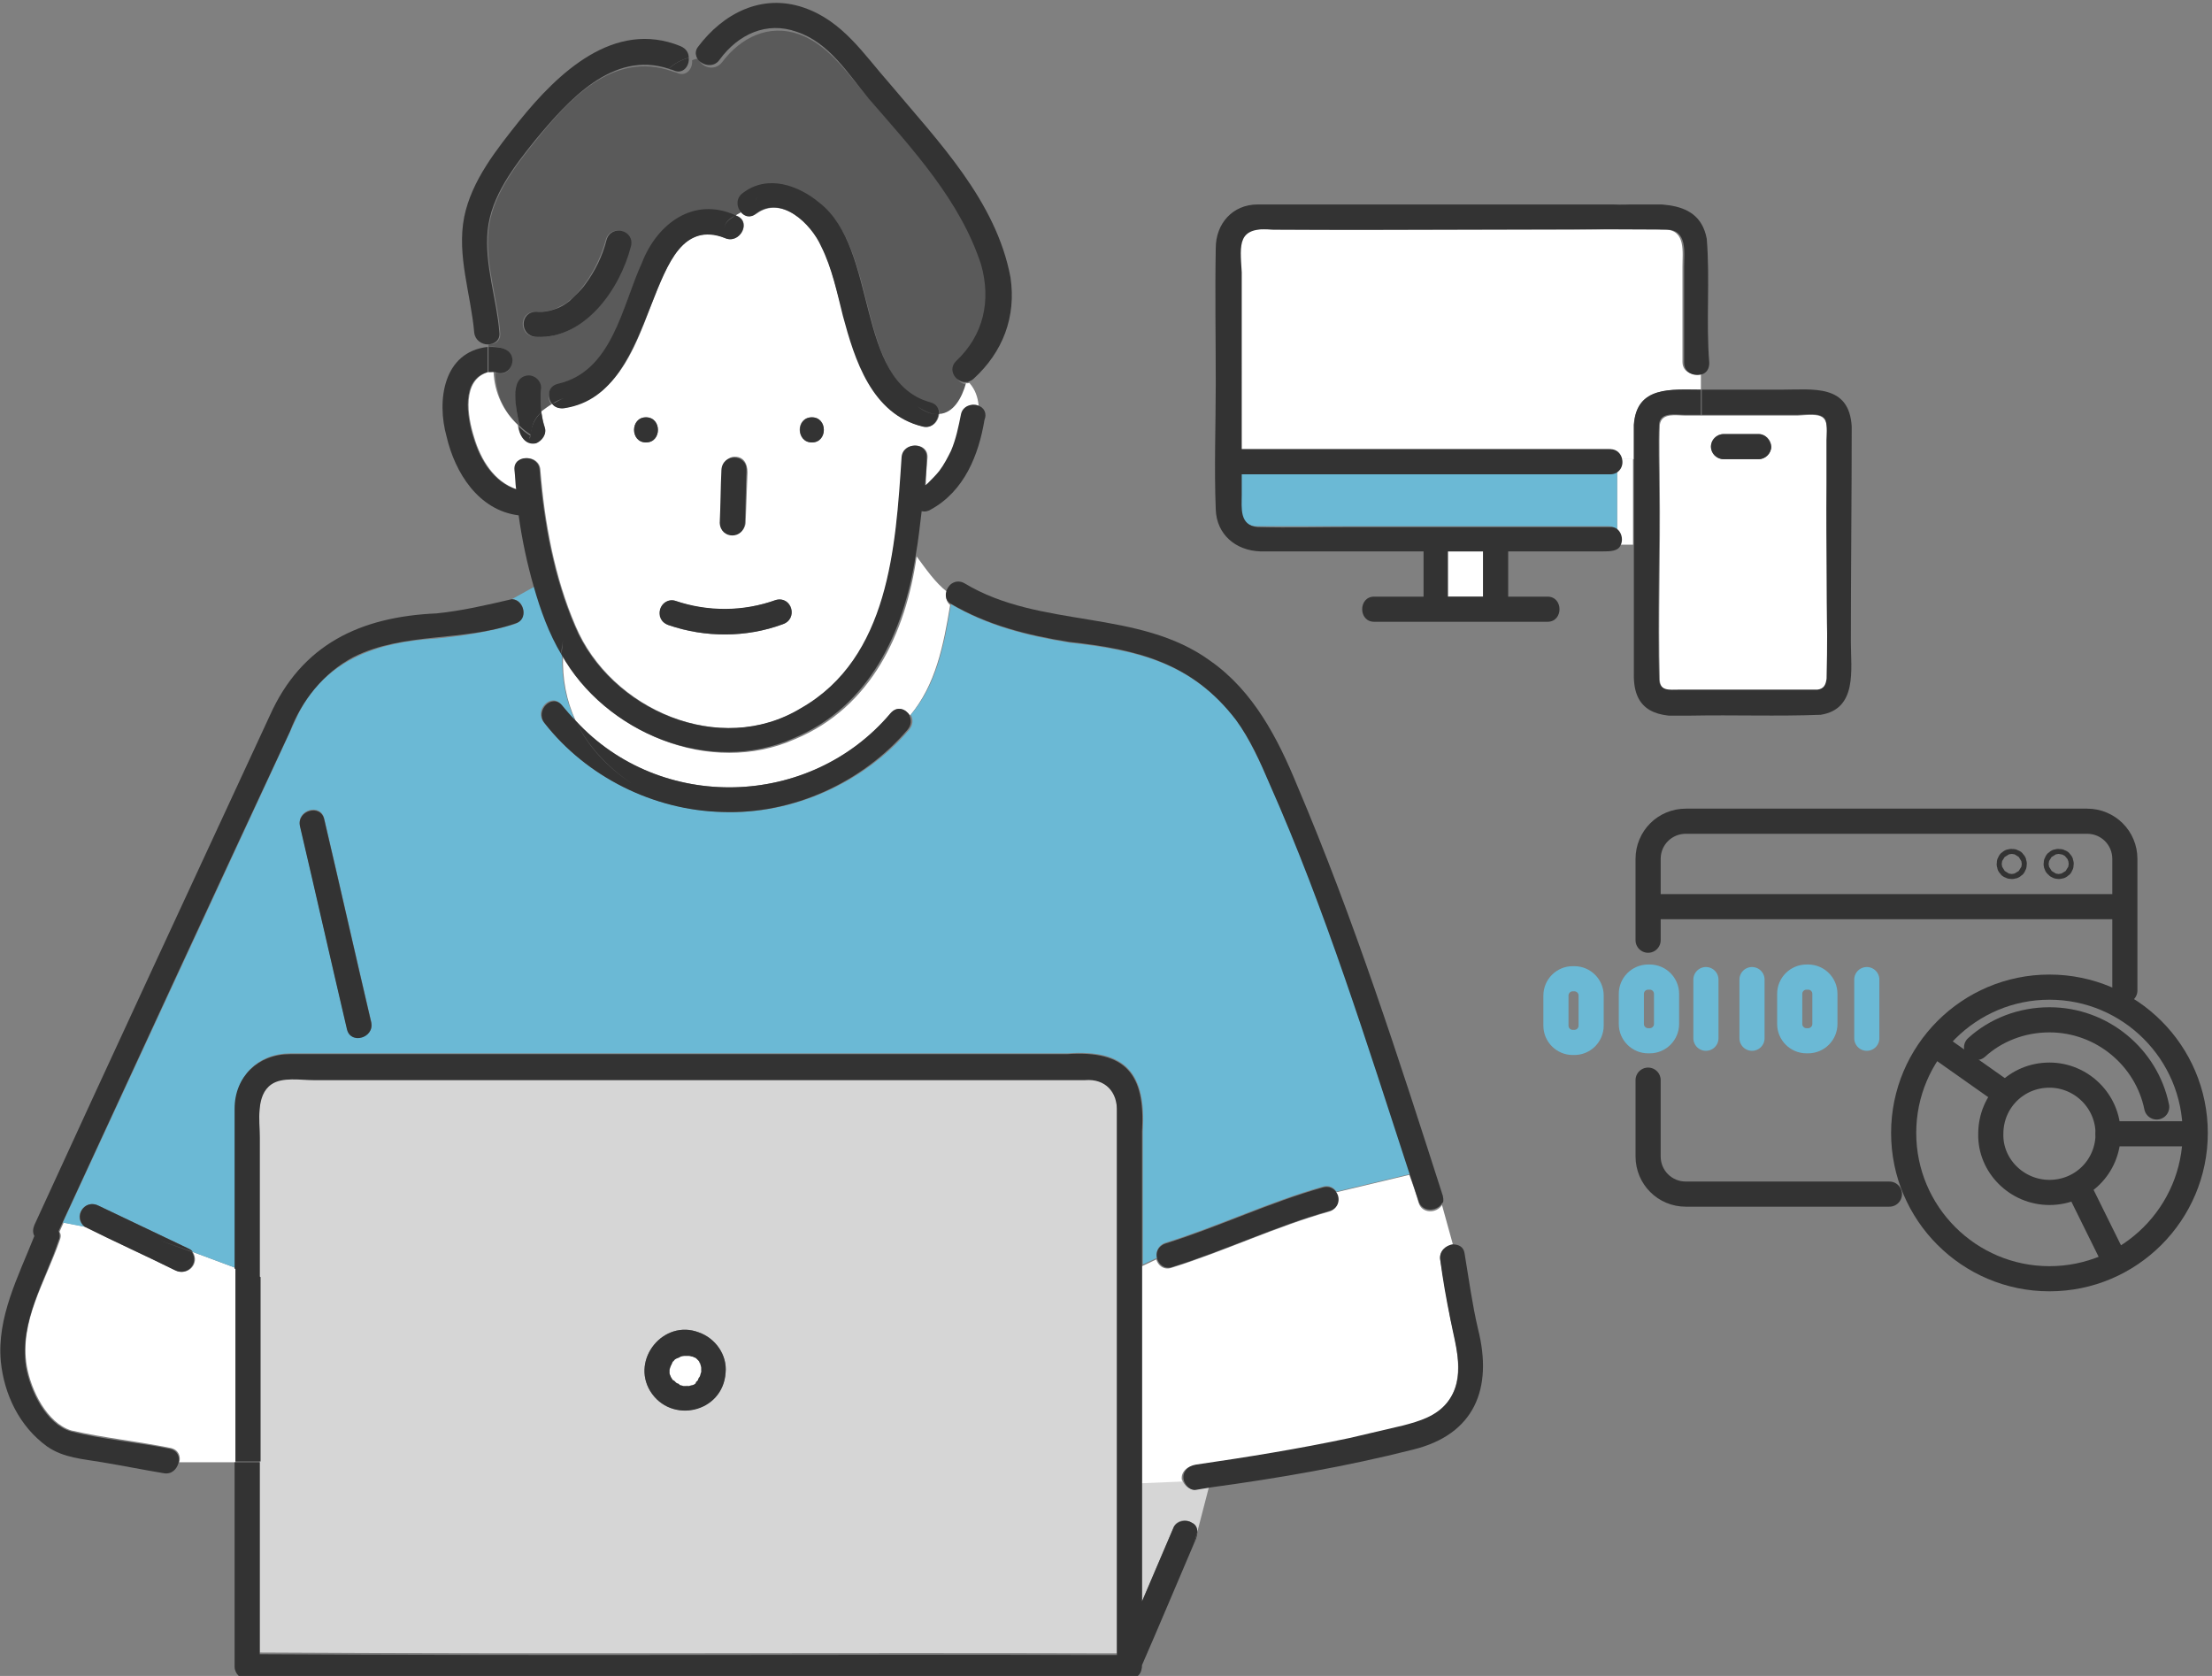 <?xml version="1.0" encoding="utf-8"?>
<!-- Generator: Adobe Illustrator 27.6.1, SVG Export Plug-In . SVG Version: 6.00 Build 0)  -->
<svg version="1.1" id="レイヤー_1" xmlns="http://www.w3.org/2000/svg" xmlns:xlink="http://www.w3.org/1999/xlink" x="0px"
	 y="0px" viewBox="0 0 264 200" style="enable-background:new 0 0 264 200;" xml:space="preserve">
<rect x="0" y="0" width="264" height="200" fill="#808080" stroke="none"/>
<style type="text/css">
	.st0{fill:#6BB9D5;}
	.st1{fill:#D6D6D6;}
	.st2{fill:#FFFFFF;}
	.st3{fill:#5A5A5A;}
	.st4{fill:#333333;}
	.st5{fill:none;stroke:#333333;stroke-width:3;stroke-linecap:round;stroke-linejoin:round;}
	.st6{fill:none;stroke:#6BB9D5;stroke-width:3;stroke-linecap:round;stroke-linejoin:round;}
	.st7{clip-path:url(#SVGID_00000015352547062212650670000004791141741874299297_);}
</style>
<g>
	<path class="st0" d="M80.3,164.6C80.3,164.6,80.3,164.6,80.3,164.6C80.3,164.6,80.3,164.6,80.3,164.6z"/>
	<path class="st0" d="M80.4,164.7C80.4,164.8,80.4,164.8,80.4,164.7C80.3,164.7,80.3,164.7,80.4,164.7
		C80.3,164.7,80.3,164.7,80.4,164.7L80.4,164.7z"/>
	<path class="st0" d="M81.2,165.3C81.2,165.3,81.1,165.3,81.2,165.3C81.1,165.3,81.1,165.3,81.2,165.3
		C81.1,165.3,81.1,165.3,81.2,165.3L81.2,165.3z"/>
	<path class="st0" d="M80.3,162.4C80.3,162.4,80.3,162.4,80.3,162.4C80.3,162.4,80.3,162.4,80.3,162.4L80.3,162.4z"/>
	<path class="st0" d="M82.1,165.4c0,0-0.1,0-0.1,0C82,165.4,82,165.4,82.1,165.4L82.1,165.4z"/>
	<path class="st0" d="M110.7,57.6C110.8,57.6,110.8,57.6,110.7,57.6L110.7,57.6z"/>
	<path class="st0" d="M83.1,164.9C83.1,164.9,83,164.9,83.1,164.9c-0.1,0.1-0.1,0.1-0.1,0.1C83,165,83,164.9,83.1,164.9L83.1,164.9z
		"/>
	<path class="st0" d="M83.7,163.3C83.7,163.3,83.7,163.3,83.7,163.3C83.6,163.3,83.6,163.3,83.7,163.3
		C83.7,163.4,83.7,163.4,83.7,163.3L83.7,163.3z"/>
	<path class="st0" d="M81,165.2C81,165.2,81.1,165.2,81,165.2C81.1,165.2,81,165.2,81,165.2C81,165.2,80.9,165.2,81,165.2z"/>
	<path class="st1" d="M132.2,129.4c-0.8-0.6-1.7-0.7-2.6-0.7H37.4c-1.5,0-3.7-0.3-5,0.5c-1.9,1.3-1.4,4.4-1.4,6.4v16.7v22v22.9
		c34.1,0.2,68.2,0,102.3,0.1v-64.8C133.3,131.4,133.2,130.2,132.2,129.4L132.2,129.4z M86.6,163.8c-0.3,4.7-6.6,6.2-9,2.2
		c-2.3-3.8,1.6-8.6,5.8-7C85.4,159.7,86.8,161.7,86.6,163.8z"/>
	<path class="st1" d="M141.1,176.6l-4.8,0.2v14.3c1.3-3,2.5-5.9,3.8-8.9c0.6-1.3,2.8-0.8,2.8,0.6l1.4-5.4c-0.6,0.1-1.2,0.2-1.8,0.3
		C141.9,177.8,141.3,177.2,141.1,176.6z"/>
	<path class="st2" d="M28.1,151.3l-5.1-1.9c0.9,1.4-0.6,2.9-2,2.2c-3.6-1.7-7.2-3.4-10.8-5.2l-2.6-0.5c-0.2,0.4-0.3,0.7-0.5,1.1
		c0.2,0.3,0.2,0.6,0,1.1c-1.7,4.9-4.8,9.6-3.9,14.9c0.5,2.9,2.4,6.8,5.3,7.7c3.9,0.9,8,1.3,11.9,2.1c0.9,0.2,1.2,1,1,1.7h6.7
		L28.1,151.3L28.1,151.3z"/>
	<path class="st3" d="M59.3,44.5c-0.1,0-0.2,0-0.2,0c0.1,2.6,1.1,4.8,2.9,6.4c-0.3-1.6-1.3-5.9,1.1-6c0.8,0,1.5,0.7,1.5,1.5
		c-0.1,0.9-0.1,1.8,0,2.7c0,0.1,0,0.1,0,0.2c0.4-0.4,0.8-0.7,1.3-0.9c-0.7-0.8-0.6-2.1,0.7-2.4c6.5-1.5,7.5-9.2,10-14.4
		c1.8-4.7,6.2-8,11.2-5.7c0.2-0.1,0.4-0.3,0.7-0.4c-0.5-0.6-0.6-1.7,0.3-2.3c2.9-2.2,6.6-1,9.1,1.2c7.1,5.5,4.2,21.3,13.2,23.8
		c0.8,0.2,1.1,0.8,1.1,1.4c1.6-0.1,2.7-1.9,3.2-3.7c-1.1-0.1-2-1.5-1-2.5c3.3-3.2,4.2-7.2,3-11.5c-2.5-7.7-8.2-13.8-13.4-19.8
		c-2.6-2.9-4.8-6.6-8.6-8c-3.7-1.3-7,0.4-9.2,3.3c-0.9,1.2-2.6,0.6-2.8-0.4c-0.3,0-0.6,0.1-0.8,0.2c0.1,1-0.7,2-1.8,1.5
		c-0.2-0.1-0.4-0.1-0.6-0.2C73.1,6,67.8,12,64,16.7c-2.5,3.1-5.3,6.7-5.7,10.8c-0.4,4.1,1.1,8.1,1.4,12.2c0.1,1-0.6,1.4-1.4,1.4v0.3
		c0.6-0.1,1.2,0,1.8,0.2C61.9,42.2,61.1,45.1,59.3,44.5z M63.9,37.2c0.9,0.1,1.7-0.1,2.5-0.4c0.5-0.3,1.1-0.5,1.5-0.9
		c0.7-0.5,1.3-1.2,1.8-1.9c1.2-1.6,2.1-3.5,2.6-5.4c0.6-1.9,3.4-1.1,2.9,0.8c-1.3,5.1-5.5,11.2-11.4,10.8
		C61.9,40,61.9,37.2,63.9,37.2z"/>
	<path class="st2" d="M58.3,44.4c-3.2,0.9-2.5,5.3-1.7,7.8c0.8,2.7,2.4,5.3,5.1,6.2c-0.1-0.8-0.2-1.6-0.2-2.3c-0.1-1.9,2.9-1.9,3,0
		c0.5,6.3,1.7,12.8,4.2,18.6c4.2,10,17.3,15.7,27,9.8c10.5-6,11.2-19.1,12-29.9c0.1-1.9,3.1-1.9,3,0c-0.1,1.1-0.2,2.2-0.2,3.3
		c0.1-0.1,0.2-0.2,0.3-0.2c0.5-0.4,1-0.9,1.4-1.5c0.5-0.7,1-1.5,1.4-2.4c0.6-1.4,0.9-2.9,1.2-4.4c0.2-0.9,1.2-1.3,2-1
		c-0.1-1-0.4-1.9-1.1-2.7c-0.1,0-0.3,0.1-0.4,0c-0.5,1.8-1.5,3.6-3.2,3.7c-0.1,0.9-0.8,1.7-1.9,1.5c-6.1-1.4-8-7.9-9.5-13.2
		c-0.8-2.8-1.4-5.7-2.6-8.3c-1.3-2.7-4.8-6.1-7.8-3.9c-0.7,0.5-1.4,0.3-1.8-0.2c-0.2,0.1-0.5,0.3-0.7,0.4c2,0.6,0.6,3.5-1.3,2.7
		c-2.5-1.2-4.9,0.1-6.2,2.3c-3.7,6.2-4.3,16.2-12.9,18c-0.6,0.1-1.1-0.1-1.5-0.5c-0.5,0.3-0.9,0.6-1.3,0.9c0.1,0.6,0.2,1.2,0.4,1.8
		c0.3,0.8-0.3,1.6-1.1,1.8c-1.3,0.4-2-0.9-2.1-2c-1.7-1.6-2.8-3.8-2.9-6.4C58.7,44.4,58.5,44.4,58.3,44.4L58.3,44.4z M96.9,49.8
		c1.9,0,1.9,3,0,3S94.9,49.8,96.9,49.8z M86,61.5c0.1-1.8,0.1-3.6,0.2-5.5c0-0.8,0.7-1.5,1.5-1.5c1.3,0,1.6,1.2,1.5,2.3l-0.2,5.5
		c0,0.8-0.7,1.5-1.5,1.5C86.2,63.8,85.8,62.6,86,61.5z M78.8,72.7c0.2-0.7,1.1-1.3,1.8-1c3.9,1.4,8.1,1.3,12-0.1
		c1.9-0.5,2.7,2.2,0.8,2.9c-4.4,1.6-9.3,1.6-13.6,0.1C79.1,74.3,78.6,73.6,78.8,72.7L78.8,72.7z M77.1,49.8c1.9,0,1.9,3,0,3
		C75.2,52.8,75.2,49.8,77.1,49.8z"/>
	<path class="st2" d="M94.9,88.2c-10.1,4.5-22.5-0.7-27.7-10c-0.1,2.8,0.4,5.4,1.5,7.8c10.1,11,28,10.5,37.6-0.9
		c0.8-0.9,1.8-0.5,2.3,0.3c3.1-3.7,4-8.4,4.8-13.2c-0.5-0.4-0.6-1.1-0.4-1.6c-1.4-1.1-2.5-2.7-3.6-4.2
		C108.1,75.5,104,84.4,94.9,88.2L94.9,88.2z"/>
	<path class="st2" d="M173.1,157.4c-0.4-2.3-0.8-4.6-1.2-7c-0.2-1.1,0.7-1.8,1.5-1.9l-1.3-4.7c-0.6,1-2.4,1.1-2.8-0.3
		c-0.3-1.1-0.7-2.2-1.1-3.3l-8.8,2.1c0.5,0.8,0.3,2-0.8,2.3c-6.4,1.8-12.4,4.7-18.8,6.7c-0.9,0.3-1.6-0.3-1.8-1l-1.7,0.8v25.9
		l4.8-0.2c-0.3-1,0.5-1.8,1.4-1.9c7.6-1.1,16.9-2.6,24.9-4.6C175,168.4,174.7,163.7,173.1,157.4z"/>
	<path class="st0" d="M139.1,148.3c6.4-2,12.4-4.9,18.8-6.7c0.7-0.2,1.3,0.1,1.6,0.6l8.8-2.1c-5.1-15.6-10-31.5-16.7-46.5
		c-1.2-2.6-2.4-5.3-4-7.6c-5.3-6.9-11.8-8.4-19.9-9.3c-5-0.8-9.8-2-14.2-4.6c-0.8,4.8-1.7,9.6-4.8,13.2c0.3,0.5,0.3,1.2-0.2,1.8
		c-5.4,6.3-13.8,10.1-22.1,9.8C78,96.7,70,92.7,64.9,86.2c-1.2-1.5,0.9-3.6,2.1-2.1c0.5,0.6,1,1.2,1.6,1.8c-1.1-2.4-1.6-5-1.5-7.8
		c-1.5-2.5-2.5-5.3-3.3-8.1l-2.7,1.5c1.5,0,2,2.4,0.3,3c-3,0.9-6.2,1.4-9.3,1.7c-6.9,0.4-13,2.4-16.4,8.8
		c-9.4,20.3-18.8,40.6-28.2,60.9l2.6,0.5c-1.5-1.2,0-3.4,1.7-2.5c3.6,1.7,7.1,3.4,10.7,5.1c0.2,0.1,0.4,0.2,0.5,0.4l5.1,1.9
		c0-6.4,0-12.7,0-19.1c0-3.8,2.7-6.5,6.6-6.5c30.9,0,61.8,0,92.7,0c7-0.5,9.4,2.4,9,9.3c0,5.3,0,10.6,0,15.9l1.7-0.8
		C137.9,149.4,138.2,148.6,139.1,148.3L139.1,148.3z M41.4,122.7c-1.9-8.1-3.7-16.1-5.6-24.2c-0.4-1.9,2.5-2.7,2.9-0.8
		c1.9,8.1,3.7,16.1,5.6,24.2C44.8,123.8,41.9,124.6,41.4,122.7z"/>
	<path class="st2" d="M83.7,163.5c0,0,0-0.1,0-0.2c0,0,0-0.1,0-0.1c0-0.1-0.1-0.3-0.1-0.4c-0.1-0.1-0.2-0.3-0.2-0.4
		c-0.1-0.1-0.2-0.2-0.3-0.3c0,0,0,0,0,0c-0.1-0.1-0.3-0.2-0.4-0.2c-0.2-0.1-0.3-0.1-0.5-0.1c-0.2,0-0.3,0-0.5,0
		c-0.2,0-0.3,0.1-0.5,0.1c-0.1,0.1-0.3,0.2-0.4,0.2c0,0-0.3,0.2-0.1,0c0.2-0.1,0,0-0.1,0.1c0,0-0.1,0.1-0.2,0.2c0,0,0,0.1-0.1,0.1
		c-0.1,0.1-0.1,0.2-0.2,0.4c-0.1,0.2-0.1,0.4-0.2,0.6c0,0,0,0,0-0.1c0-0.1,0.1-0.2,0,0c0,0.2,0,0.3,0,0.5c0,0.2,0.1,0.3,0.2,0.5
		c0.1,0.1,0.1,0.2,0.2,0.3c0,0,0.1,0,0.1,0.1c0.1,0.1,0.2,0.2,0.3,0.3c0.1,0.1,0.2,0.1,0.4,0.2c0,0,0.1,0,0.1,0.1
		c0.1,0.1,0.3,0.1,0.4,0.1c0.2,0,0.3,0,0.5,0c-0.1,0,0,0,0.1,0c0.1,0,0.3-0.1,0.4-0.1c0.1-0.1,0.3-0.1,0.4-0.2c-0.1,0-0.1,0,0.1-0.1
		c0.1-0.1,0.2-0.2,0.3-0.3c0.1-0.1,0.2-0.3,0.2-0.4c0.1-0.2,0.1-0.4,0.2-0.5C83.7,163.7,83.7,163.6,83.7,163.5L83.7,163.5z"/>
	<path class="st0" d="M80.4,162.3c0-0.1-0.1,0-0.1,0.1C80.3,162.4,80.4,162.4,80.4,162.3z"/>
	<path class="st4" d="M77.1,52.8c1.9,0,1.9-3,0-3C75.2,49.8,75.2,52.8,77.1,52.8z"/>
	<path class="st4" d="M96.9,49.8c-1.9,0-1.9,3,0,3C98.8,52.8,98.8,49.8,96.9,49.8z"/>
	<path class="st4" d="M172.2,142.7c-5.3-16.5-10.6-33-17.4-49c-2.3-5.6-5.2-11.2-10.3-14.8c-8.6-6.3-20.3-3.8-29.4-9.3
		c-0.9-0.5-1.8,0-2.1,0.8c-0.2,0.5-0.2,1.2,0.4,1.6c4.4,2.6,9.2,3.8,14.2,4.6c8.2,0.9,14.7,2.5,19.9,9.3c1.7,2.3,2.9,5,4,7.6
		c6.7,15.1,11.6,30.9,16.7,46.5c0.4,1.1,0.7,2.2,1.1,3.3c0.4,1.4,2.2,1.3,2.8,0.3C172.3,143.5,172.3,143.2,172.2,142.7z"/>
	<path class="st4" d="M60.1,41.6c-0.6-0.2-1.2-0.2-1.8-0.2v3c0.2,0,0.5,0,0.8,0c0-0.9,0-1.9,0.2-2.9c-0.2,1-0.3,2-0.2,2.9
		C61,45.2,62.1,42.3,60.1,41.6L60.1,41.6z"/>
	<path class="st4" d="M116.7,48.4c-0.8-0.3-1.8,0.1-2,1c-0.3,1.5-0.6,3-1.2,4.4c-0.4,0.8-0.8,1.6-1.4,2.4c-0.4,0.5-0.9,1-1.4,1.5
		c-0.1,0.1-0.2,0.2-0.3,0.2c0.1-1.1,0.2-2.2,0.2-3.3c0.1-1.9-2.9-1.9-3,0c-0.7,10.7-1.5,23.9-12,29.9c-9.7,5.9-22.8,0.2-27-9.8
		c-2.5-5.8-3.7-12.3-4.2-18.6c-0.1-1.9-3.2-1.9-3,0c0.1,0.8,0.1,1.6,0.2,2.3c-2.7-0.9-4.3-3.5-5.1-6.2c-0.8-2.5-1.5-6.9,1.7-7.8v-3
		c-5.3,0.6-6.1,6.4-4.9,10.7c1,4.3,3.8,8.8,8.6,9.4c0.4,2.9,1,5.7,1.8,8.5c0.8,2.8,1.8,5.6,3.3,8.1c0-0.6,0.1-1.1,0.2-1.7
		c-0.1,0.6-0.1,1.2-0.2,1.7c5.2,9.3,17.6,14.5,27.7,10c9.1-3.8,13.2-12.7,14.6-21.9c-0.6-0.9-1.3-1.9-2-2.8c0.7,0.9,1.3,1.9,2,2.8
		c0.3-1.7,0.5-3.5,0.7-5.2c0.4,0.1,0.8,0,1.1-0.2c4-2.2,5.7-6.5,6.4-10.7C117.8,49.4,117.5,48.6,116.7,48.4L116.7,48.4z M110.7,57.7
		C110.7,57.7,110.8,57.6,110.7,57.7C110.8,57.6,110.8,57.6,110.7,57.7z"/>
	<path class="st4" d="M79.8,74.6c4.4,1.5,9.3,1.5,13.6-0.1c1.9-0.6,1.1-3.4-0.8-2.9c-3.9,1.4-8.1,1.4-12,0.1
		C78.7,71.2,77.9,74,79.8,74.6z"/>
	<path class="st4" d="M106.5,87.4c0.8-0.6,1.5-1.3,2.1-2c-0.5-0.8-1.5-1.2-2.3-0.3c-9.6,11.4-27.5,11.9-37.6,0.9
		c1.4,2.9,3.6,5.4,6.7,7.5c-3-2-5.3-4.5-6.7-7.5c-0.6-0.6-1.1-1.2-1.6-1.8c-1.2-1.5-3.3,0.6-2.1,2.1C70,92.7,78,96.7,86.2,96.9
		c8.4,0.3,16.7-3.5,22.1-9.8c0.5-0.6,0.5-1.2,0.2-1.8C107.9,86.1,107.2,86.8,106.5,87.4L106.5,87.4z"/>
	<path class="st4" d="M80.4,162.3c0,0-0.1,0.1-0.1,0.1C80.4,162.4,80.4,162.4,80.4,162.3z"/>
	<path class="st4" d="M82,165.4c0,0,0.1,0,0.1,0c0,0,0,0,0,0C82,165.3,81.9,165.4,82,165.4L82,165.4z"/>
	<path class="st4" d="M81.1,165.2C81.1,165.2,81.1,165.2,81.1,165.2C81.1,165.2,81,165.2,81.1,165.2
		C81.1,165.2,81.1,165.2,81.1,165.2L81.1,165.2z"/>
	<path class="st4" d="M82.9,165C83,165,83,165,82.9,165C82.9,165,82.9,165,82.9,165z"/>
	<path class="st4" d="M80.3,164.6C80.3,164.6,80.3,164.7,80.3,164.6C80.3,164.7,80.3,164.6,80.3,164.6L80.3,164.6z"/>
	<path class="st4" d="M83.4,159c-4.2-1.6-8.1,3.2-5.8,7c2.5,4,8.7,2.6,9-2.2C86.8,161.7,85.4,159.7,83.4,159z M83.5,164.3
		c-0.1,0.1-0.2,0.3-0.2,0.4c-0.1,0.1-0.2,0.2-0.3,0.3c0,0,0,0,0.1,0c0,0-0.1,0.1-0.1,0.1c-0.1,0.1-0.3,0.2-0.4,0.2
		c-0.1,0-0.3,0.1-0.4,0.1c0,0,0,0,0.1,0c0,0-0.1,0-0.1,0c-0.1,0-0.1,0-0.1,0c-0.2,0-0.3,0-0.5,0c-0.1,0-0.3-0.1-0.4-0.1c0,0,0,0,0,0
		c0,0,0,0,0,0c-0.1,0-0.2-0.1-0.1-0.1c-0.1-0.1-0.3-0.1-0.4-0.2c-0.1-0.1-0.2-0.2-0.3-0.3c0.1,0.2,0,0-0.1,0c0,0,0,0,0,0
		c0,0,0,0,0,0c-0.1-0.1-0.1-0.2-0.2-0.3c-0.1-0.2-0.1-0.3-0.2-0.5c0-0.2,0-0.3,0-0.5c0,0,0,0,0,0.1c0-0.2,0.1-0.4,0.2-0.6
		c0.1-0.1,0.1-0.3,0.2-0.4c0,0,0,0,0,0c0,0,0,0,0,0c0-0.1,0.1-0.2,0.1-0.1c0.1-0.1,0.1-0.2,0.2-0.2c0,0,0.3-0.2,0.1-0.1
		c-0.2,0.1,0,0,0.1,0c0.1-0.1,0.3-0.1,0.4-0.2c0.2-0.1,0.3-0.1,0.5-0.1c0.2,0,0.3,0,0.5,0c0.2,0,0.3,0.1,0.5,0.1
		c0.1,0.1,0.3,0.1,0.4,0.2c0,0,0,0,0,0c0.1,0.1,0.2,0.2,0.3,0.3c0.1,0.1,0.2,0.3,0.2,0.4c0,0.1,0.1,0.3,0.1,0.4c0,0,0,0,0-0.1
		c0,0,0,0.1,0,0.1c0,0,0,0.2,0,0.1c0,0.1,0,0.1,0,0.2c0,0.1,0,0.1,0,0.2C83.6,163.9,83.6,164.1,83.5,164.3L83.5,164.3z"/>
	<path class="st4" d="M80,163.3C80,163.2,80,163.1,80,163.3L80,163.3z"/>
	<path class="st4" d="M176.4,158.6c-0.7-3-1.1-6-1.6-9c-0.1-0.8-0.7-1.1-1.4-1.1c-0.8,0.1-1.7,0.8-1.5,1.9c0.3,2.3,0.7,4.6,1.2,7
		c0.6,3.3,2,7-0.4,10c-1.3,1.6-3.3,2.2-5.2,2.7c-2.1,0.5-4.3,1-6.4,1.5c-6.1,1.3-12.3,2.3-18.5,3.2c0,0,0,0,0.1,0
		c-0.9,0.1-1.7,0.9-1.4,1.9c0.2,0.6,0.8,1.2,1.4,1.1c0.6-0.1,1.2-0.2,1.8-0.3c8.1-1.1,16.2-2.5,24.1-4.5
		C176,171.2,178.2,165.7,176.4,158.6z"/>
	<path class="st4" d="M142.5,174.7C142.4,174.7,142.4,174.7,142.5,174.7L142.5,174.7z"/>
	<path class="st4" d="M159.5,142.3c-0.3-0.5-0.9-0.8-1.6-0.6c-6.4,1.8-12.4,4.7-18.8,6.7c-0.9,0.3-1.2,1.1-1,1.8
		c0.2,0.7,0.9,1.3,1.8,1c6.4-2,12.4-4.9,18.8-6.7C159.8,144.2,160,143,159.5,142.3z"/>
	<path class="st4" d="M35.8,98.6c1.9,8.1,3.7,16.1,5.6,24.2c0.4,1.9,3.3,1.1,2.9-0.8c-1.9-8.1-3.7-16.1-5.6-24.2
		C38.3,95.9,35.4,96.7,35.8,98.6z"/>
	<path class="st4" d="M142.2,181.7c-0.6-0.4-1.7-0.2-2.1,0.5c-1.3,3-2.5,5.9-3.8,8.9v-14.3v-25.9V135c0.4-6.8-1.9-9.7-9-9.2
		c-30.9,0-61.8,0-92.7,0c-3.8,0-6.6,2.7-6.6,6.5c0,6.4,0,12.7,0,19.1l3,1.1v-16.7c0-2-0.5-5.1,1.4-6.4c1.3-0.9,3.5-0.5,5-0.5h92.1
		c2.4-0.2,3.9,1.4,3.8,3.8c0,21.6,0,43.2,0,64.8c-34.1-0.1-68.2,0.1-102.3-0.1v-22.9h-3v24.4c0,0.8,0.7,1.5,1.5,1.5
		c35,0,70.1,0.1,105.1,0c0.4,0,0.9-0.1,1.2-0.4c0,0,0,0,0.1-0.1c0,0,0,0,0,0c0.3-0.3,0.4-0.8,0.4-1.2c2.1-4.8,4.1-9.6,6.2-14.5
		l0.4-1.4C142.9,182.3,142.7,181.9,142.2,181.7L142.2,181.7z"/>
	<path class="st4" d="M31.1,152.4l-3-1.1v23.1h3V152.4L31.1,152.4z"/>
	<path class="st4" d="M142.5,184.2c0.2-0.4,0.4-0.9,0.4-1.4L142.5,184.2z"/>
	<path class="st4" d="M19,148l4,1.4c-0.1-0.2-0.3-0.3-0.5-0.4c-3.6-1.7-7.1-3.4-10.7-5.1c-1.7-0.9-3.1,1.3-1.7,2.5
		c3.6,1.8,7.2,3.4,10.8,5.2c1.4,0.7,2.9-0.8,2-2.2L19,148L19,148z"/>
	<path class="st4" d="M61.1,71.5c-3,0.7-6,1.4-9,1.7C43,73.6,36,76.9,32.2,85.4c-9.4,20.3-18.8,40.5-28.1,60.8
		c-0.2,0.5-0.2,0.9,0,1.3c-1.9,4.8-4.5,9.7-4,15c0.4,3.9,2.2,7.7,5.5,10.1c2,1.4,4.3,1.5,6.6,1.9c2.4,0.4,4.9,0.9,7.3,1.3
		c1,0.2,1.6-0.5,1.8-1.2c0.2-0.7-0.1-1.5-1-1.7c-3.9-0.8-8-1.1-11.9-2.1c-2.9-0.9-4.8-4.8-5.3-7.7C2.3,157.6,5.4,152.9,7,148
		c0.2-0.4,0.1-0.8,0-1.1c0.2-0.4,0.3-0.7,0.5-1.1c9-19.5,18-39,27.1-58.5c1.4-3.7,4-7,7.6-8.9c6-3,13-1.8,19.3-4
		C63.1,74,62.6,71.6,61.1,71.5z"/>
	<path class="st4" d="M64.6,49.2c0-0.1,0-0.1,0-0.2c-0.1-0.9-0.1-1.8,0-2.7c0-0.8-0.7-1.5-1.5-1.5c-2.5,0.1-1.4,4.4-1.1,6
		c0.4,0.4,0.9,0.8,1.4,1.1C63.4,50.7,63.9,49.8,64.6,49.2L64.6,49.2z"/>
	<path class="st4" d="M65,51c-0.2-0.6-0.3-1.2-0.4-1.8c-0.7,0.7-1.2,1.5-1.3,2.8c0.3,0.2,0.6,0.4,1,0.5c-0.3-0.2-0.7-0.4-1-0.5
		c0,0.2-0.1,0.3-0.1,0.5c0-0.2,0-0.4,0.1-0.5c-0.5-0.3-1-0.7-1.4-1.1c0.1,1.1,0.8,2.3,2.1,2C64.7,52.6,65.3,51.8,65,51L65,51z"/>
	<path class="st4" d="M86.1,56.1c-0.1,2.1-0.1,4.2-0.2,6.3c0.1,2,2.9,2,3,0c0.1-2.1,0.1-4.2,0.2-6.3C89.1,54.1,86.2,54.1,86.1,56.1z
		"/>
	<path class="st4" d="M88,25.8c-0.1,0-0.2-0.1-0.2-0.1c-0.8,0.5-1.4,0.9-1.4,1.8c0-0.9,0.6-1.4,1.4-1.8c-5-2.3-9.4,1-11.2,5.7
		c-2.4,5.2-3.5,12.9-10,14.4c-1.3,0.3-1.3,1.7-0.7,2.4c0.4-0.3,0.9-0.5,1.4-0.7c-0.5,0.2-0.9,0.5-1.4,0.7c0.3,0.4,0.8,0.6,1.5,0.5
		c11.7-1.7,9.3-24,19.1-20.3C88.2,29.2,89.7,26.6,88,25.8L88,25.8z"/>
	<path class="st4" d="M75.3,29.4c0.5-1.9-2.3-2.7-2.9-0.8c-0.5,2-1.4,3.8-2.6,5.4c-0.5,0.7-1.2,1.3-1.8,1.9c-0.5,0.4-1,0.7-1.5,0.9
		c-0.8,0.3-1.7,0.5-2.5,0.4c-2,0-2,2.9,0,3C69.8,40.5,74,34.5,75.3,29.4z"/>
	<path class="st4" d="M109.5,48.5c1,0.7,1.8,1,2.6,0.9c0-0.6-0.3-1.2-1.1-1.4c-9-2.5-6.1-18.3-13.2-23.8c-2.5-2.1-6.2-3.4-9.1-1.2
		c-0.9,0.6-0.8,1.7-0.3,2.3c0.8-0.4,1.5-0.9,2-1.8c-0.4,0.8-1.2,1.3-2,1.8c0.4,0.5,1.1,0.8,1.8,0.2c3-2.3,6.6,1.2,7.8,3.9
		c1.3,2.6,1.9,5.5,2.6,8.3c1.4,5.2,3.4,11.7,9.5,13.2c1.1,0.3,1.8-0.6,1.9-1.5C111.3,49.5,110.4,49.2,109.5,48.5L109.5,48.5z"/>
	<path class="st4" d="M81.2,5.5C73.3,2.3,66.6,8.7,62,14.4c-2.7,3.4-5.7,7.1-6.6,11.5c-0.9,4.6,0.8,9.2,1.2,13.8
		c0.1,0.9,0.9,1.4,1.6,1.4c0.8,0,1.5-0.5,1.4-1.4c-0.3-4-1.8-8.1-1.4-12.2c0.4-4.1,3.2-7.7,5.7-10.8C67.8,12,73.1,6,79.8,8.2
		c0.8-0.7,1.6-1.1,2.4-1.3C82.2,6.3,81.9,5.8,81.2,5.5L81.2,5.5z"/>
	<path class="st4" d="M79.8,8.2c0.2,0.1,0.4,0.1,0.6,0.2c1.1,0.5,1.9-0.5,1.8-1.5C81.4,7.1,80.6,7.5,79.8,8.2z"/>
	<path class="st4" d="M120.6,33.1C118.9,24,112,16.9,106.2,10c-3.1-3.5-5.6-7.5-10.3-9.1c-5-1.7-9.6,0.7-12.6,4.7
		C83,6,83,6.4,83.1,6.7c0.3,1,2,1.6,2.8,0.4c2.2-3,5.6-4.6,9.2-3.3c3.9,1.3,6.1,5,8.6,8c5.2,6,10.9,12.1,13.4,19.8
		c1.2,4.3,0.3,8.4-3,11.5c-1,1-0.1,2.4,1,2.5c0.2-0.8,0.3-1.5,0.3-2.2c0,0.7-0.1,1.4-0.3,2.2c0.1,0,0.3,0,0.4,0
		c0-0.1-0.1-0.1-0.1-0.1c0.1,0.1,0.1,0.1,0.1,0.1c0.2-0.1,0.5-0.2,0.7-0.4C119.7,42,121.3,37.8,120.6,33.1L120.6,33.1z"/>
	<path class="st5" d="M244.6,152.6c9.6,0,17.4-7.8,17.4-17.4s-7.8-17.4-17.4-17.4s-17.4,7.8-17.4,17.4S235,152.6,244.6,152.6z"/>
	<path class="st5" d="M244.6,142.3c3.9,0,7-3.1,7-7c0-3.9-3.2-7-7-7c-3.9,0-7,3.1-7,7C237.5,139.1,240.7,142.3,244.6,142.3z"/>
	<path class="st5" d="M239,130.3l-7.8-5.5"/>
	<path class="st5" d="M251.6,135.3h10.1"/>
	<path class="st5" d="M248,141.6l4.4,8.9"/>
	<path class="st5" d="M235.9,125c2.3-2.1,5.4-3.3,8.7-3.3c6.3,0,11.6,4.5,12.8,10.4"/>
	<path class="st5" d="M196.7,112.2v-9.7c0-2.5,2-4.5,4.5-4.5h47.9c2.5,0,4.5,2,4.5,4.5v15.7"/>
	<path class="st5" d="M225.5,142.5h-24.3c-2.5,0-4.5-2-4.5-4.5v-9.1"/>
	<path class="st5" d="M197.4,108.2h55.9"/>
	<path class="st5" d="M240.1,103.4c0.2,0,0.3-0.1,0.3-0.3c0-0.2-0.1-0.3-0.3-0.3s-0.3,0.1-0.3,0.3
		C239.8,103.3,239.9,103.4,240.1,103.4z"/>
	<path class="st5" d="M245.7,103.4c0.2,0,0.3-0.1,0.3-0.3c0-0.2-0.1-0.3-0.3-0.3s-0.3,0.1-0.3,0.3
		C245.4,103.3,245.6,103.4,245.7,103.4z"/>
	<path class="st6" d="M187.9,116.8h-0.2c-1.1,0-2,0.9-2,2v3.6c0,1.1,0.9,2,2,2h0.2c1.1,0,2-0.9,2-2v-3.6
		C189.9,117.7,189,116.8,187.9,116.8z"/>
	<path class="st6" d="M196.9,116.6h-0.2c-1.1,0-2,0.9-2,2v3.6c0,1.1,0.9,2,2,2h0.2c1.1,0,2-0.9,2-2v-3.6
		C198.9,117.5,198,116.6,196.9,116.6z"/>
	<path class="st6" d="M203.6,116.9v7"/>
	<path class="st6" d="M209.1,116.9v7"/>
	<path class="st6" d="M222.8,116.9v7"/>
	<path class="st6" d="M215.8,116.6h-0.2c-1.1,0-2,0.9-2,2v3.6c0,1.1,0.9,2,2,2h0.2c1.1,0,2-0.9,2-2v-3.6
		C217.8,117.5,216.9,116.6,215.8,116.6z"/>
	<g>
		<defs>
			<rect id="SVGID_1_" x="145" y="24.4" width="76" height="61"/>
		</defs>
		<clipPath id="SVGID_00000078040079761531725530000012903503321888633254_">
			<use xlink:href="#SVGID_1_"  style="overflow:visible;"/>
		</clipPath>
		<g style="clip-path:url(#SVGID_00000078040079761531725530000012903503321888633254_);">
			<path class="st2" d="M172.8,71.2h4.2v-5.4h-4.2V71.2z"/>
			<path class="st2" d="M193,56.1v7.1c0.5,0.5,0.5,1.3,0.2,1.8h1.7V54.8h-1.6C193.5,55.3,193.4,55.8,193,56.1L193,56.1z"/>
			<path class="st2" d="M200.8,43.2V31.8c0-1.7,0.4-4.3-2-4.4c-3.7-0.2-7.5,0-11.3,0h-35.7c-1.1,0-2.7-0.3-3.4,0.7
				c-0.8,1-0.4,3.2-0.4,4.4v21.1h44c0.8,0,1.3,0.6,1.4,1.2h1.6c0-1.4,0-2.7,0-4.1c0.4-4.7,4.5-4.2,8-4.2v-2
				C202.2,44.9,200.8,44.5,200.8,43.2L200.8,43.2z"/>
			<path class="st0" d="M192,56.5h-44V59c0,1.5-0.3,3.7,1.9,3.8c14,0,28,0,42.1,0c0.4,0,0.8,0.2,1,0.4v-7.1
				C192.8,56.4,192.5,56.5,192,56.5L192,56.5z"/>
			<path class="st4" d="M203.7,28.5c-1-5.4-7.2-3.9-11.2-4.1c-14.1,0-28.3,0-42.4,0c-3,0-5,2.3-5,5.2c-0.1,5.4,0,10.8,0,16.1
				c0,5-0.2,10.1,0,15.1c0.1,3,2.4,4.9,5.3,5c6.5,0,13,0,19.5,0v5.4H164c-1.9,0-1.9,3,0,3h20.7c1.9,0,1.9-3,0-3H180v-5.4h11.3
				c0.8,0,1.8,0,2.1-0.7c0.5-0.9-0.1-2.3-1.2-2.2c-10.2,0-20.4,0-30.7,0c-3.8,0-7.6,0.1-11.4,0c-2.2-0.2-1.9-2.3-1.9-3.8v-2.5h44
				c1,0,1.6-0.9,1.4-1.8c-0.1-0.6-0.6-1.2-1.4-1.2h-44V32.5c-0.2-3.4-0.6-5.5,3.8-5.1c15.7,0.1,31.3-0.1,47,0c2.4,0.1,2,2.7,2,4.4
				v11.5c0,1.3,1.4,1.7,2.3,1.3c0.4-0.2,0.7-0.6,0.7-1.3C203.6,38.4,204.1,33.4,203.7,28.5z M172.8,65.8h4.2v5.4h-4.2V65.8z"/>
			<path class="st2" d="M218,72V52.6c0.3-3.3-0.5-3.2-3.5-3c-3.8,0-7.6,0-11.4,0h-1.9c-1.1,0-2.9-0.4-3.1,1.1c-0.1,2.5,0,5,0,7.5
				c0.1,7.7-0.2,15.4,0,23c0.1,1.4,1.3,1.2,2.3,1.2h16.6c0.8,0,1-0.6,1.1-1.3C218.2,78.1,218,75,218,72L218,72z M209.9,54.8h-4.2
				c-2-0.1-2-2.9,0-3h4.2c0.8,0,1.5,0.7,1.5,1.5C211.4,54.1,210.7,54.8,209.9,54.8z"/>
			<path class="st4" d="M221,50.9c-0.3-5.1-4.6-4.4-8.4-4.4c-3.2,0-6.3,0-9.5,0v3h11.4c0.9,0,3-0.4,3.4,0.7c0.2,0.7,0.1,1.6,0.1,2.3
				v5.2c-0.1,7.8,0.2,15.5,0,23.3c-0.1,0.7-0.3,1.2-1.1,1.3h-16.6c-1,0-2.2,0.2-2.3-1.2c-0.2-7.7,0.1-15.4,0-23c0-2.5-0.1-5,0-7.5
				c0.2-1.5,2-1.1,3.1-1.1h1.9v-3c-3.5,0-7.7-0.5-8,4.2c0,1.4,0,2.7,0,4.1v10.3v15.3c-0.1,4.6,2.9,5.3,6.8,5
				c5.2-0.1,10.3,0.1,15.5-0.1c4.4-0.7,3.6-5.4,3.6-8.7C220.9,68,221,59.4,221,50.9L221,50.9z"/>
			<path class="st4" d="M209.9,51.8h-4.2c-0.8,0-1.5,0.7-1.5,1.5c0,0.8,0.7,1.5,1.5,1.5h4.2c0.8,0,1.5-0.7,1.5-1.5
				C211.3,52.5,210.7,51.8,209.9,51.8z"/>
		</g>
	</g>
</g>
</svg>
